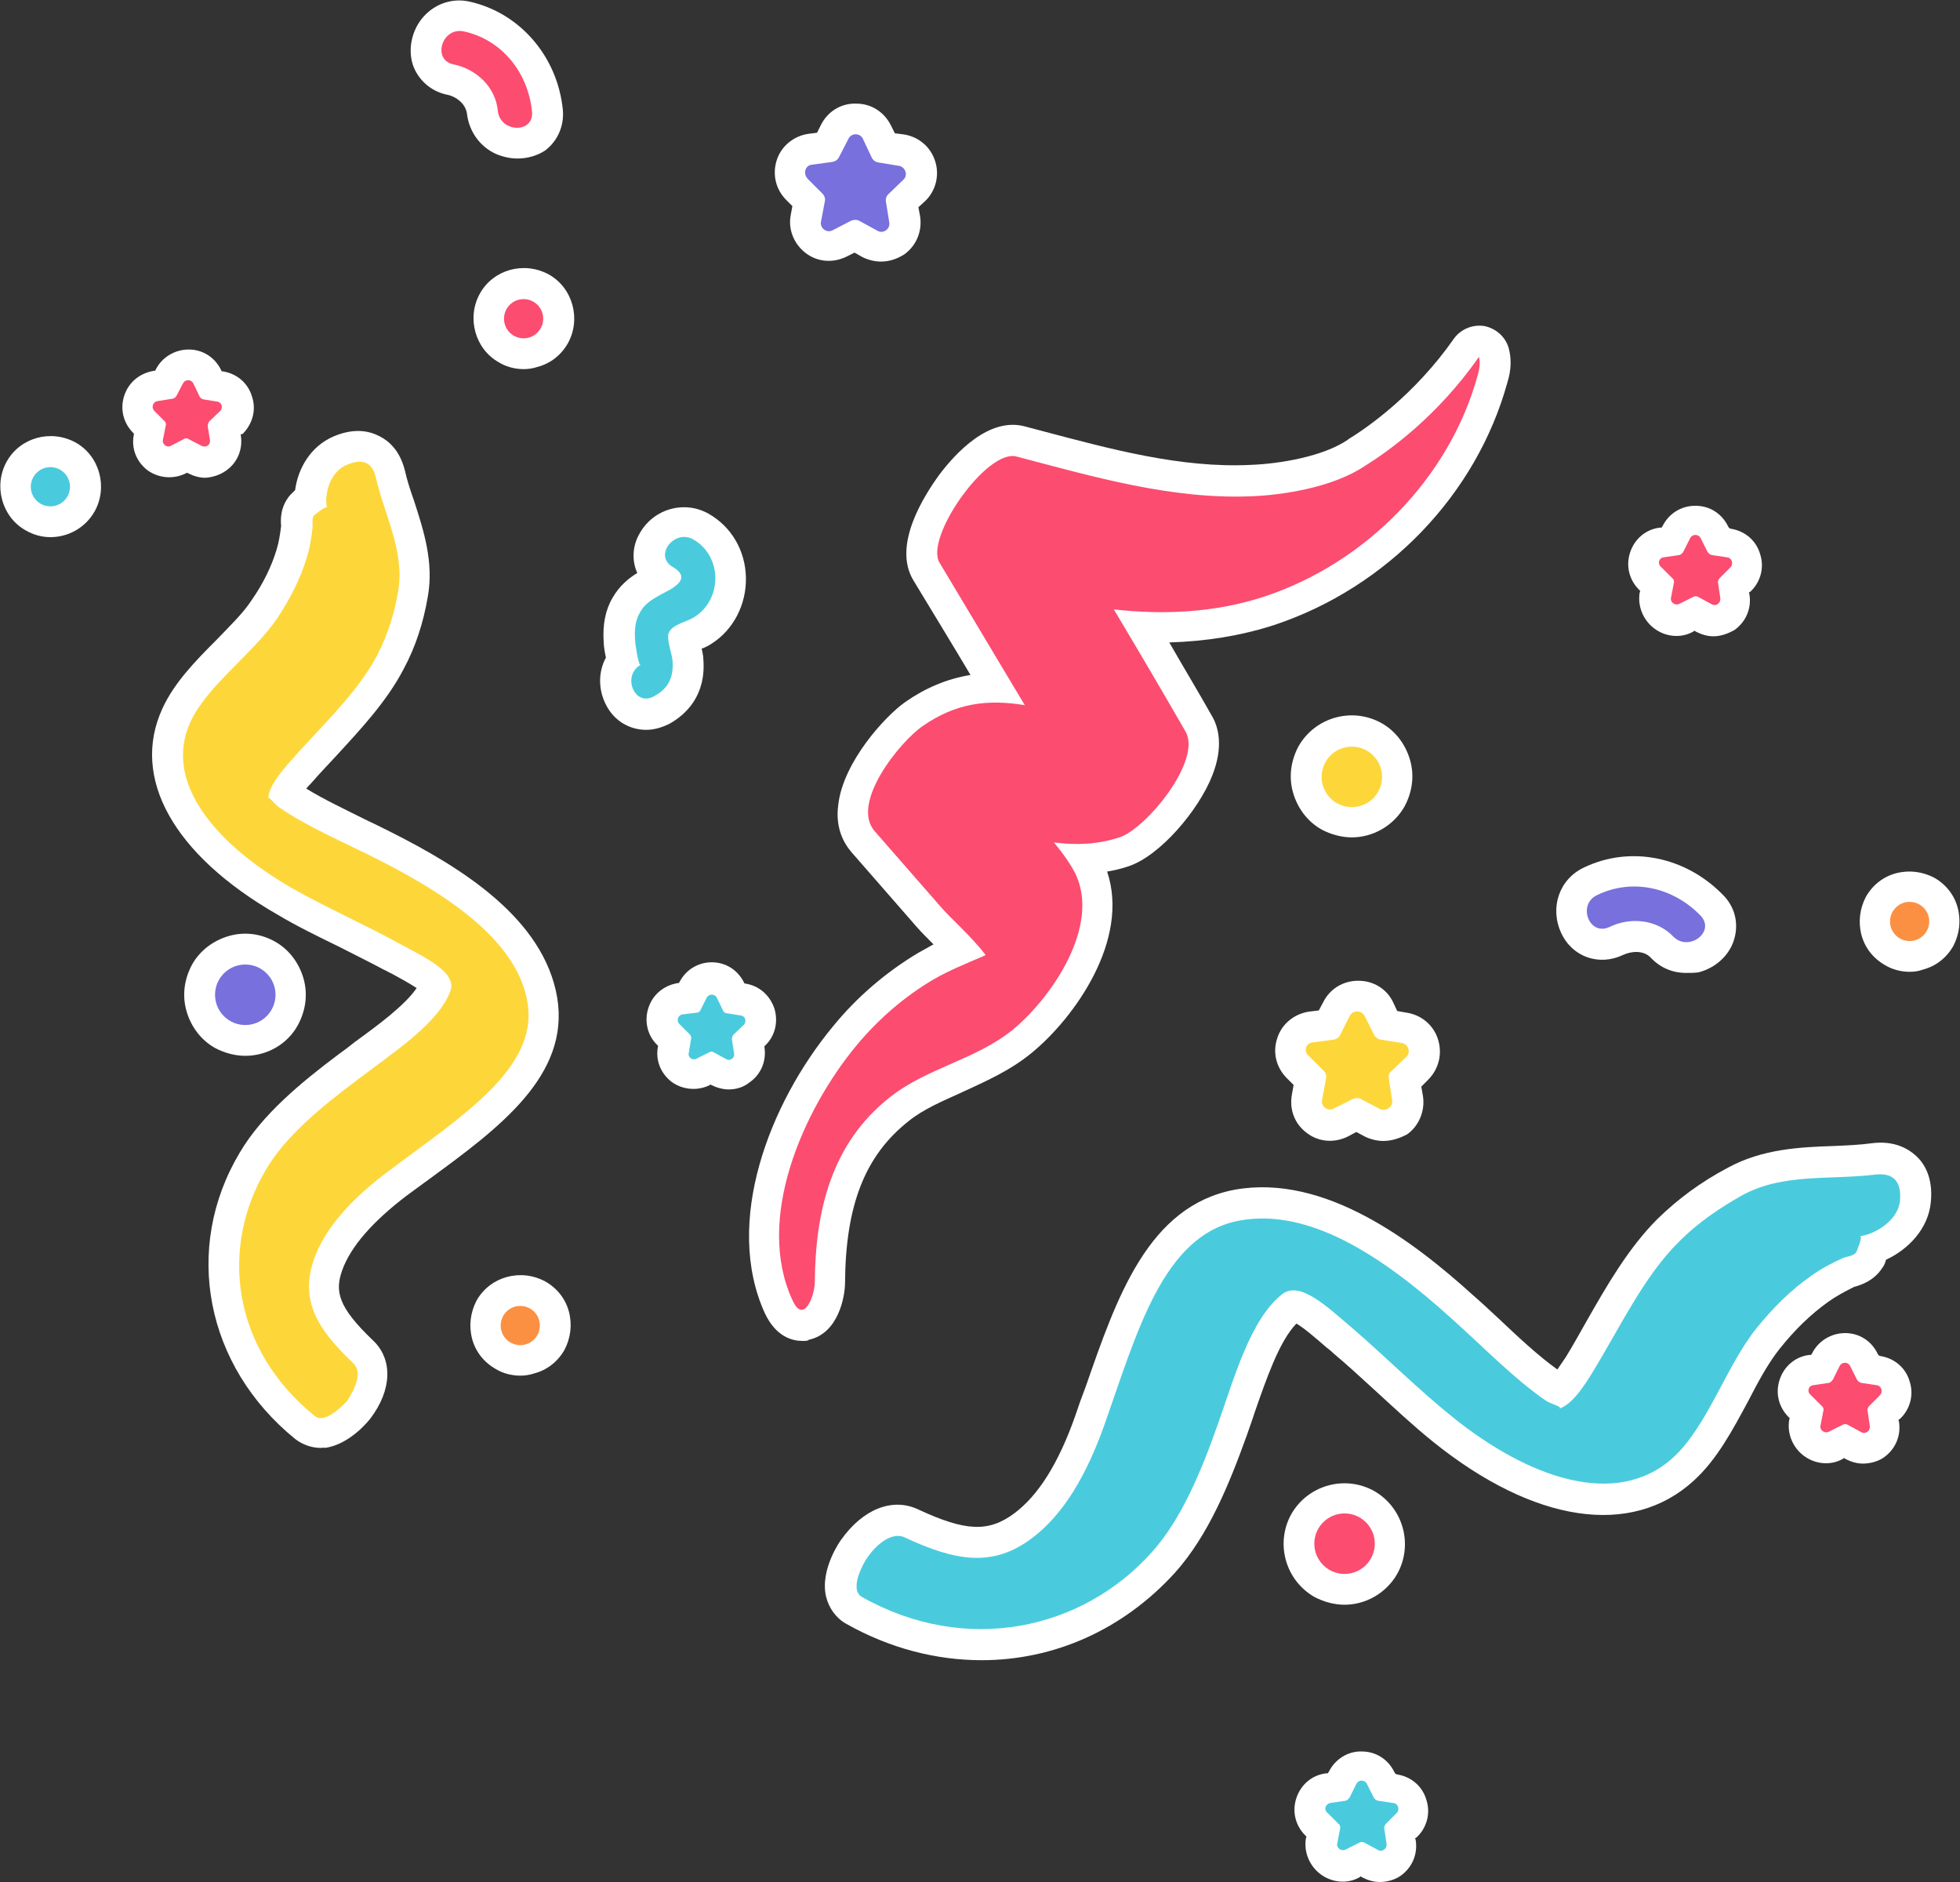 <?xml version="1.0" encoding="utf-8"?>
<!-- Generator: Adobe Illustrator 26.0.0, SVG Export Plug-In . SVG Version: 6.00 Build 0)  -->
<svg version="1.1" id="レイヤー_1" xmlns="http://www.w3.org/2000/svg" xmlns:xlink="http://www.w3.org/1999/xlink" x="0px"
	 y="0px" viewBox="0 0 350 336" style="enable-background:new 0 0 350 336;" xml:space="preserve">
<rect x="0" y="0" width="350" height="336" fill="#333333" stroke="none"/>
<style type="text/css">
	.st0{fill:#FC4C70;}
	.st1{fill:#FFFFFF;}
	.st2{fill:#49CBDD;}
	.st3{fill:#FDD73A;}
	.st4{fill:#7870DC;}
	.st5{fill:#FC9042;}
</style>
<g>
	<g>
		<g>
			<path class="st0" d="M181.5,81.5c13.7,3.6,27.7,7.7,42,7.1c5.3-0.2,14.4-1.5,20.2-5.4c3.9-2.4,12.9-8.7,20.4-19.5
				c0.2,0.8,0.2,1.8-0.2,3.2c-5,18.4-20,33.6-38.1,39.6c-8.9,2.9-17.9,3.3-26.9,2.3c4.3,7.2,8.6,14.5,12.8,21.8
				c3,5.2-7.1,17.4-11.8,18.9c-4,1.3-7.8,1.4-11.7,0.9c1.5,1.8,2.8,3.6,3.8,5.5c4.6,9.4-4.2,22.2-11.1,27.9
				c-6.6,5.4-15.3,6.8-22,12.1c-10.4,8.2-13.3,20.2-13.4,33c0,2.4-2,7.7-4,3.2c-6.7-14.5,1.9-33.9,11.4-45.4
				c3.9-4.7,8.6-8.8,13.9-11.9c2.8-1.6,5.8-2.8,8.8-4.1c0.1-0.1,0.3-0.1,0.4-0.2c-2.5-3.3-6.3-6.6-8.1-8.7
				c-3.9-4.5-7.8-8.9-11.7-13.4c-4.4-5,4.5-16,8.6-18.8c5.9-4.1,11.6-4.8,18.2-3.7c-5.1-8.5-10.1-16.9-15.2-25.4
				C165,96.1,176.2,80.1,181.5,81.5z"/>
			<path class="st1" d="M143.3,239.4c-1.8,0-4.7-0.7-6.7-4.9c-7.4-16.2,0.7-37.4,12.1-51.2c4.3-5.3,9.6-9.8,15.3-13.2
				c0.9-0.5,1.8-1,2.7-1.5c0,0-0.1-0.1-0.1-0.1c-1.1-1.1-2.1-2.1-2.8-2.9l-11.7-13.4c-1.4-1.6-3-4.4-2.4-8.6
				c0.9-7.6,8.4-15.8,12-18.3c3.6-2.5,7.4-4.1,11.6-4.8c-3.2-5.4-6.7-11.1-10.2-16.9c-3.8-6.3,2-15.2,4.6-18.8
				c3-4,8.9-10.3,15.2-8.7l3.4,0.9c12.1,3.2,24.6,6.6,37,6c5.3-0.2,13-1.5,17.4-4.5c0,0,0.1-0.1,0.1-0.1c3.3-2,11.8-7.9,18.8-17.9
				c1.2-1.7,3.3-2.6,5.4-2.3c2.1,0.4,3.8,1.9,4.4,3.9c0.5,1.8,0.5,3.9-0.2,6.1c-5.5,20.1-21.5,36.7-41.7,43.4
				c-5.9,1.9-12.1,2.9-18.7,3.1c2.7,4.7,5.3,9,7.6,13.1c1.2,2,2.1,5.5,0.1,10.6c-2.4,6.2-9.4,14.5-15.1,16.3
				c-1.2,0.4-2.4,0.7-3.7,0.9c4.1,12.2-5.8,26.1-13.5,32.4c-3.9,3.2-8.3,5.1-12.4,7c-3.5,1.6-6.9,3-9.6,5.2
				c-7.7,6.1-11.2,14.9-11.3,28.8c0,2.5-1.2,9.1-6.5,10.2C144.3,239.4,143.8,239.4,143.3,239.4z M160.6,145.2l11.5,13.2
				c0.5,0.6,1.4,1.5,2.3,2.4c1.8,1.8,4.1,4.1,6,6.5c1,1.4,1.4,3.1,0.9,4.8c-0.4,1.6-1.6,3-3.2,3.7l-1.3,0.5c-2.6,1.1-5,2.1-7.2,3.4
				c-4.6,2.7-8.9,6.4-12.4,10.7c-0.1,0.1-0.2,0.3-0.3,0.4c3.5-2.5,7.2-4.1,10.8-5.7c3.7-1.6,7.1-3.1,9.9-5.4
				c5.8-4.8,12.7-15.1,9.7-21.2c-0.6-1.3-1.6-2.7-3-4.4c-1.5-1.7-1.7-4.2-0.6-6.2c1.1-2,3.3-3.1,5.5-2.9c3.5,0.4,6.4,0.2,9.4-0.7
				c2.5-1,8.4-8.3,8.5-11.2c-3.7-6.4-7.8-13.4-12.6-21.4c-1.1-1.8-1-4,0.1-5.8c1.1-1.8,3.1-2.7,5.2-2.5c9.2,1,17.3,0.3,24.6-2.1
				c7.4-2.4,14.2-6.6,19.9-11.9c-7.7,3.9-17.3,4.6-20.3,4.7c-14,0.6-27.4-2.9-40.3-6.4l-2.6-0.7c-2.7,1.4-7.7,8.5-8,11.5
				c5.3,8.7,10.5,17.4,14.9,24.8c1.1,1.8,1,4.2-0.2,5.9c-1.2,1.8-3.4,2.7-5.5,2.3c-5.7-1-9.9-0.2-14.1,2.8
				C164.8,136.5,160.5,143,160.6,145.2z M258.8,64.9L258.8,64.9L258.8,64.9z"/>
		</g>
		<g>
			<g>
				<path class="st2" d="M161.6,274.5c9,4.2,15.7,5.4,22.7,0.1c5.7-4.3,9.7-11.3,12.8-19.9c5.9-16.6,10.5-34.3,24.3-36.8
					c12.2-2.2,25.1,6,37.8,17.5c5.6,5,11.2,10.8,16.9,14.7c1.1,0.7,3.7,1.2,1.8,1.5c2.4-0.3,4.7-3.7,6.3-6.3
					c5.1-8.3,9.3-17.4,15.7-23.7c3.4-3.4,7.3-6,11.2-8.2c7.3-4,15.7-2.7,23.8-3.7c2-0.2,4.7,0.1,4.4,4.5c-0.3,4-5,6.3-7.2,6.5
					c0.7-0.1-0.7,3-0.6,2.8c-0.5,0.8-1.7,0.8-2.4,1.1c-2,0.9-3.9,1.9-5.7,3.2c-3.6,2.5-6.8,5.7-9.8,9.4c-5.4,6.8-8.7,17.4-14.8,23
					c-10.2,9.3-26,3.6-39.4-7.2c-6-4.8-11.8-10.6-17.7-15.7c-4.6-3.9-9.6-8.8-12.8-6.2c-5.6,4.5-8.4,14.6-11.4,23.1
					c-3.1,8.8-6.6,17.1-11.8,22.9c-12.4,13.9-33.2,18.5-51.8,8c-2.4-1.4,0.5-6.4,0.9-6.9C156.2,276.1,159.1,273.3,161.6,274.5
					L161.6,274.5z"/>
				<path class="st1" d="M175.3,296.4c-8.1,0-16.4-2.1-24.2-6.5c-1.8-1-3.1-2.8-3.6-4.9c-1.1-4.8,2.6-10,2.7-10.1
					c3.9-5.5,9.2-7.6,13.8-5.4c8.4,3.9,12.5,4.1,17.1,0.7c4.3-3.2,7.9-8.9,10.9-17.4c0.6-1.8,1.2-3.5,1.9-5.3
					c5.5-15.8,11.1-32.2,26.6-35.1c16.1-2.9,32,9.3,42.5,18.8c1.5,1.3,3,2.7,4.5,4.1c3.5,3.3,7.1,6.7,10.6,9.2
					c0.4-0.6,0.9-1.3,1.5-2.2c1.3-2.1,2.5-4.3,3.7-6.4c3.7-6.5,7.5-13.1,12.7-18.3c3.6-3.5,7.6-6.5,12.5-9.1
					c6.2-3.4,13-3.7,18.9-3.9c2.4-0.1,4.7-0.2,6.9-0.5c4-0.5,6.5,1,7.9,2.3c1.4,1.3,3,3.8,2.6,8.1c-0.4,4.9-4.1,8.6-8,10.4
					c0,0.1-0.1,0.2-0.1,0.3c-0.1,0.4-0.3,0.8-0.6,1.2c0,0,0,0,0,0l0,0c-1.5,2.3-3.8,3-4.8,3.3l-0.1,0c-1.8,0.9-3.3,1.7-4.7,2.7
					c-3.1,2.2-6,5-8.7,8.4c-2,2.5-3.8,5.8-5.6,9.3c-2.8,5.2-5.6,10.5-9.8,14.3c-11.1,10.1-28.5,7.5-46.5-7c-3.6-2.9-7-6.1-10.4-9.2
					c-2.4-2.2-4.9-4.5-7.4-6.6c-0.4-0.4-0.9-0.8-1.3-1.1c-1.5-1.3-3.9-3.4-5.3-4.2c-3.1,3.2-5.4,10-7.5,16c-0.4,1.3-0.9,2.6-1.3,3.8
					c-3.2,8.9-6.9,18-12.9,24.7C200.5,291,188.2,296.4,175.3,296.4z M159,281.6c14.8,7.1,31.6,3.9,42.5-8.2
					c4.7-5.2,7.9-13.2,10.7-21c0.4-1.2,0.9-2.4,1.3-3.7c2.9-8.4,5.8-17,11.9-21.8c6.5-5.2,13.8,1.1,18.5,5.2
					c0.4,0.4,0.8,0.7,1.3,1.1c2.6,2.2,5.2,4.6,7.7,6.9c3.2,3,6.6,6.1,9.9,8.7c5,4,22.2,16.5,32.2,7.4c2.8-2.5,5.1-6.8,7.5-11.3
					c2-3.8,4.1-7.7,6.7-11c3.3-4.2,7-7.7,10.9-10.5c2.2-1.5,4.4-2.7,6.4-3.7c0.3-1.9,1.6-3.4,3.3-4.1c-0.7,0-1.4,0.1-2.1,0.1
					c-5.2,0.2-10.2,0.4-14.1,2.6c-3.9,2.1-7.2,4.5-10,7.3c-4.2,4.1-7.4,9.8-10.9,15.9c-1.3,2.2-2.6,4.5-3.9,6.7
					c-2.3,3.7-5.1,7.6-9.2,8.6c-0.3,0.1-0.7,0.2-1.1,0.2c0,0,0,0-0.1,0c0,0,0,0,0,0c-2,0.2-3.8-0.6-5-2.1c-0.2-0.1-0.3-0.2-0.5-0.3
					c-4.6-3.1-9-7.2-13.2-11.1c-1.4-1.4-2.9-2.7-4.3-4c-14-12.6-24.5-17.7-33.1-16.2c-9.2,1.7-13.5,14.4-18.2,27.8
					c-0.6,1.8-1.3,3.6-1.9,5.4c-3.8,10.6-8.6,17.9-14.7,22.5c-9.6,7.1-18.7,4.8-27.3,1c-0.3,0.3-0.7,0.7-1.2,1.3
					C159.2,281.4,159.1,281.5,159,281.6z M159.3,279.5C159.3,279.5,159.3,279.5,159.3,279.5C159.3,279.5,159.3,279.5,159.3,279.5
					L159.3,279.5z"/>
			</g>
		</g>
		<g>
			<g>
				<path class="st3" d="M63,243.3c-6.4-6.1-9.4-11.1-7-18.3c2-5.8,6.9-11.1,13.5-16c12.6-9.5,26.7-18.2,24.7-30
					c-1.7-10.4-12.8-18.5-26.6-25.5c-6.1-3.1-12.8-5.9-17.8-9.4c-1-0.7-2.2-2.6-1.8-1c-0.5-2,1.8-4.8,3.5-6.8
					c5.7-6.5,12.3-12.5,15.9-19.4c1.9-3.7,3.1-7.6,3.7-11.4c1.2-7-2.4-13.4-4-20.3c-0.4-1.7-1.5-3.8-5.2-2.2c-3.3,1.4-4,5.8-3.5,7.7
					c-0.1-0.6-2.4,1.4-2.3,1.3c-0.5,0.6-0.2,1.6-0.3,2.3c-0.2,1.8-0.5,3.7-1.1,5.5c-1.1,3.6-2.9,7.1-5.2,10.6
					c-4.3,6.3-12.5,12-15.5,18.5c-5,10.9,4.8,22,18.2,29.7c6,3.4,12.8,6.4,19,9.8c4.8,2.6,10.5,5.2,9.2,8.6
					c-2.2,5.8-10.2,10.9-16.6,15.8c-6.7,5-12.9,10.2-16.3,16c-8.3,14-6.1,32,8.7,44c1.9,1.6,5.4-2.3,5.8-2.7
					C63.3,248.1,64.9,245,63,243.3L63,243.3z"/>
				<path class="st1" d="M57.3,258.5c-1.7,0-3.3-0.6-4.6-1.6c-16-13-20.1-34-9.9-51.1c4-6.8,10.9-12.5,17.7-17.6
					c1-0.7,1.9-1.4,2.9-2.2c4-2.9,8.9-6.5,11-9.6c-1.2-0.8-3.2-1.9-4.5-2.6c-0.5-0.2-0.9-0.5-1.4-0.7c-2.6-1.4-5.3-2.7-8-4.1
					c-3.7-1.8-7.6-3.7-11.1-5.8C31,152.6,23.3,138.9,29,126.5c2.1-4.6,5.9-8.5,9.6-12.2c2.4-2.5,4.8-4.8,6.3-7.1
					c2.1-3,3.6-6.1,4.5-9.1c0.4-1.3,0.6-2.6,0.8-4.2c-0.1-1-0.2-3.4,1.6-5.5c0.3-0.3,0.6-0.6,0.9-0.9c0.5-3.8,2.7-7.8,6.9-9.6
					c3.8-1.6,6.5-0.9,8.2,0c1.6,0.8,3.6,2.5,4.5,6.1c0.4,1.8,1,3.6,1.7,5.6c1.6,5,3.5,10.7,2.4,16.9c-0.8,4.7-2.2,9-4.3,12.9
					c-3,5.8-7.7,10.8-12.2,15.7c-1.5,1.6-3,3.2-4.4,4.8c-0.3,0.3-0.6,0.6-0.8,0.9c3.1,1.9,6.7,3.6,10.3,5.4c1.7,0.8,3.3,1.6,4.9,2.4
					c12.5,6.3,27.2,15.4,29.6,29.5c2.3,13.9-10.4,23.3-22.7,32.3c-1.4,1-2.7,2-4.1,3c-6.2,4.7-10.1,9.2-11.6,13.4
					c-1.3,3.7-0.8,6.5,5.5,12.5c0,0,0,0,0,0c3.6,3.4,3.4,8.9-0.5,14c0,0-3.5,4.6-8.1,5.2C57.9,258.4,57.6,258.5,57.3,258.5z
					 M85.8,173.5c0.5,1.6,0.5,3.3-0.3,5.3c-2.5,6.5-9.2,11.4-15.6,16.1c-1,0.7-1.9,1.4-2.8,2.1c-5.9,4.4-11.8,9.3-14.9,14.4
					c-7,11.7-4.7,25.5,5.4,35.1c0,0,0,0,0,0c0.1-0.2,0.2-0.3,0.3-0.5c-5.7-5.7-10.5-12.8-7.1-22.8c2.2-6.4,7.2-12.5,15.4-18.6
					c1.4-1,2.8-2.1,4.2-3.1c10.1-7.4,19.6-14.4,18.4-21.6C88.4,177.8,87.4,175.6,85.8,173.5z M51.8,151.8c1,0.6,2,1.2,3.1,1.9
					c3.3,1.9,7,3.7,10.5,5.5c2.8,1.4,5.6,2.8,8.3,4.2c0.4,0.2,0.9,0.5,1.3,0.7c-2.9-1.9-6.2-3.8-10-5.7c-1.6-0.8-3.2-1.6-4.8-2.3
					C57.5,154.7,54.6,153.3,51.8,151.8z M61.2,95.4c-0.2,1.9-0.6,3.9-1.2,6c-1.3,4-3.3,8.1-6,12.1c-2.1,3.1-4.9,5.9-7.6,8.6
					c-3,3.1-6.1,6.2-7.4,9c-1.5,3.2-0.9,7.8,3.5,12.9c-0.1-0.4-0.1-0.7-0.1-1c-0.2-3.9,2.4-7.4,5-10.3c1.5-1.7,3.1-3.4,4.7-5.1
					c4.2-4.5,8.2-8.7,10.4-13.1c1.5-3,2.6-6.2,3.2-9.8c0.6-3.5-0.6-7.3-2-11.6c0-0.1-0.1-0.2-0.1-0.3C63.1,93.8,62.3,94.8,61.2,95.4
					z M53.3,141.9C53.3,141.9,53.3,141.9,53.3,141.9C53.3,141.9,53.3,141.9,53.3,141.9z M50.4,93.6C50.4,93.6,50.4,93.6,50.4,93.6
					C50.4,93.6,50.4,93.6,50.4,93.6z"/>
			</g>
		</g>
		<g>
			<g>
				<g>
					<path class="st0" d="M28.2,71.6l2.5-0.4c0.3,0,0.6-0.2,0.8-0.5l1.2-2.3c0.4-0.7,1.4-0.7,1.8,0l1.1,2.3c0.1,0.3,0.4,0.5,0.7,0.6
						l2.5,0.4c0.8,0.1,1.1,1.1,0.5,1.7l-1.9,1.8c-0.2,0.2-0.3,0.6-0.3,0.9l0.4,2.5c0.1,0.8-0.7,1.4-1.5,1l-2.3-1.2
						c-0.3-0.2-0.6-0.2-0.9,0l-2.3,1.2c-0.7,0.4-1.6-0.3-1.4-1.1l0.5-2.5c0.1-0.3,0-0.7-0.3-0.9l-1.8-1.8
						C27,72.7,27.3,71.7,28.2,71.6z"/>
					<path class="st1" d="M36.7,85.3c-1.1,0-2.1-0.3-3.1-0.8l-0.2-0.1l-0.2,0.1c-2.2,1.1-4.8,0.9-6.8-0.5c-2-1.5-3-3.9-2.5-6.4
						l0-0.2l-0.1-0.1c-1.8-1.8-2.4-4.3-1.6-6.7c0.8-2.4,2.8-4,5.3-4.4c0,0,0,0,0,0l0.2,0l0.1-0.2c1.1-2.2,3.4-3.6,5.9-3.6
						c2.5,0,4.7,1.4,5.8,3.7l0.1,0.2l0.2,0c2.5,0.4,4.5,2.1,5.2,4.5c0.8,2.4,0.1,4.9-1.7,6.7L43,77.5l0,0.2c0.4,2.5-0.6,4.9-2.6,6.3
						C39.3,84.8,38,85.2,36.7,85.3z M25.5,79L25.5,79L25.5,79z M28.9,77L28.9,77C28.9,77,28.9,77,28.9,77L28.9,77z M37.1,65.8
						L37.1,65.8C37.1,65.8,37.1,65.8,37.1,65.8z"/>
				</g>
			</g>
		</g>
		<g>
			<g>
				<g>
					<path class="st2" d="M121.9,181.1l2.5-0.3c0.3,0,0.6-0.2,0.7-0.5l1.1-2.2c0.4-0.7,1.4-0.7,1.8,0l1.1,2.3
						c0.1,0.3,0.4,0.5,0.7,0.5l2.5,0.4c0.8,0.1,1.1,1.1,0.5,1.7l-1.8,1.7c-0.2,0.2-0.3,0.5-0.3,0.9l0.4,2.5c0.1,0.8-0.7,1.4-1.4,1
						l-2.2-1.2c-0.3-0.2-0.6-0.2-0.9,0l-2.2,1.1c-0.7,0.4-1.6-0.2-1.4-1l0.4-2.5c0.1-0.3,0-0.6-0.3-0.9l-1.8-1.8
						C120.7,182.2,121.1,181.2,121.9,181.1z"/>
					<path class="st1" d="M130.1,194.5c-1,0-2.1-0.3-3.1-0.8l-0.1-0.1l-0.1,0.1c-2.2,1.1-4.8,0.9-6.8-0.5c-2-1.5-3-3.9-2.5-6.4
						l0-0.1l-0.1-0.1c-1.8-1.7-2.4-4.3-1.6-6.7c0.8-2.4,2.8-4,5.3-4.4c0,0,0,0,0,0l0.1,0l0.1-0.1c1.1-2.2,3.3-3.6,5.8-3.6
						c2.5,0,4.7,1.4,5.8,3.7l0.1,0.1l0.1,0c2.5,0.4,4.4,2.1,5.2,4.5c0.7,2.4,0.1,4.9-1.7,6.6l-0.1,0.1l0,0.1
						c0.4,2.5-0.6,4.9-2.6,6.3C132.8,194.1,131.5,194.5,130.1,194.5z M119.2,188.4L119.2,188.4L119.2,188.4z M122.6,186.5
						L122.6,186.5C122.6,186.5,122.6,186.5,122.6,186.5L122.6,186.5z M136.1,184.5L136.1,184.5C136.1,184.5,136.1,184.5,136.1,184.5
						z"/>
				</g>
			</g>
		</g>
		<g>
			<g>
				<g>
					<path class="st3" d="M234.4,186.1l3.8-0.5c0.5-0.1,0.9-0.4,1.1-0.8l1.7-3.4c0.6-1.1,2.1-1.1,2.7,0l1.7,3.4
						c0.2,0.4,0.6,0.7,1.1,0.8l3.8,0.6c1.2,0.2,1.7,1.7,0.8,2.5l-2.7,2.6c-0.4,0.3-0.5,0.8-0.4,1.3l0.6,3.8c0.2,1.2-1.1,2.1-2.2,1.6
						l-3.4-1.8c-0.4-0.2-0.9-0.2-1.4,0l-3.4,1.7c-1.1,0.6-2.4-0.4-2.1-1.6l0.7-3.8c0.1-0.5-0.1-1-0.4-1.3l-2.7-2.7
						C232.7,187.7,233.2,186.2,234.4,186.1z"/>
					<path class="st1" d="M247,203.7c-1.1,0-2.3-0.3-3.3-0.8l-1.5-0.8l-1.5,0.8c-2.4,1.2-5.2,1-7.3-0.6c-2.2-1.6-3.2-4.2-2.7-6.9
						l0.3-1.7l-1.2-1.2c-1.9-1.9-2.6-4.6-1.7-7.2c0.8-2.5,3-4.3,5.7-4.7l1.7-0.2l0.8-1.5c1.2-2.4,3.6-3.8,6.2-3.8c0,0,0,0,0.1,0
						c2.7,0,5.1,1.5,6.2,3.9l0.7,1.5l1.7,0.3c2.6,0.4,4.8,2.2,5.6,4.8c0.8,2.6,0.1,5.3-1.8,7.2l-1.2,1.2l0.3,1.7
						c0.4,2.6-0.7,5.3-2.8,6.8C249.8,203.3,248.4,203.7,247,203.7z M235.1,191.5L235.1,191.5C235.1,191.5,235.1,191.5,235.1,191.5z
						 M242.2,190.5c0.1,0,0.2,0,0.4,0c0.1-0.2,0.1-0.4,0.2-0.6c-0.2-0.1-0.3-0.2-0.5-0.4c-0.2,0.1-0.3,0.2-0.5,0.4
						c0.1,0.2,0.1,0.4,0.2,0.6C242,190.5,242.1,190.5,242.2,190.5z M234.4,186.1L234.4,186.1L234.4,186.1z"/>
				</g>
			</g>
		</g>
		<g>
			<g>
				<g>
					<path class="st0" d="M297.1,99.5l2.7-0.4c0.3,0,0.6-0.3,0.8-0.6l1.2-2.4c0.4-0.8,1.5-0.8,1.9,0l1.2,2.4
						c0.2,0.3,0.4,0.5,0.8,0.6l2.7,0.4c0.9,0.1,1.2,1.2,0.6,1.8l-1.9,1.9c-0.2,0.2-0.4,0.6-0.3,0.9l0.4,2.7c0.1,0.9-0.8,1.5-1.5,1.1
						l-2.4-1.3c-0.3-0.2-0.7-0.2-1,0l-2.4,1.2c-0.8,0.4-1.7-0.3-1.5-1.1l0.5-2.6c0.1-0.3,0-0.7-0.3-0.9l-1.9-1.9
						C295.9,100.7,296.2,99.6,297.1,99.5z"/>
					<path class="st1" d="M306,113.6c-1.1,0-2.1-0.3-3.1-0.8l-0.3-0.2l-0.3,0.2c-2.2,1.2-4.9,0.9-6.9-0.6c-2-1.5-3-4-2.6-6.4
						l0.1-0.3l-0.2-0.2c-1.8-1.8-2.4-4.3-1.6-6.7c0.8-2.4,2.8-4.1,5.3-4.4l0.3,0l0.2-0.3c1.1-2.2,3.3-3.6,5.8-3.6c0,0,0,0,0.1,0
						c2.5,0,4.7,1.4,5.8,3.7l0.2,0.3l0.3,0.1c2.5,0.4,4.5,2.1,5.2,4.5c0.8,2.4,0.1,5-1.7,6.7l-0.3,0.2l0.1,0.3
						c0.4,2.5-0.6,4.9-2.7,6.4C308.6,113.1,307.3,113.6,306,113.6z M297.1,99.5L297.1,99.5L297.1,99.5z M295.6,96.1
						C295.6,96.1,295.6,96.1,295.6,96.1L295.6,96.1z"/>
				</g>
			</g>
		</g>
		<g>
			<g>
				<g>
					<path class="st2" d="M237.5,321.9l2.7-0.4c0.3,0,0.6-0.3,0.8-0.6l1.2-2.4c0.4-0.8,1.5-0.8,1.9,0l1.2,2.4
						c0.2,0.3,0.4,0.5,0.8,0.6l2.7,0.4c0.9,0.1,1.2,1.2,0.6,1.8l-1.9,1.9c-0.2,0.2-0.4,0.6-0.3,0.9l0.4,2.7c0.1,0.9-0.8,1.5-1.5,1.1
						l-2.4-1.3c-0.3-0.2-0.7-0.2-1,0l-2.4,1.2c-0.8,0.4-1.7-0.3-1.5-1.1l0.5-2.6c0.1-0.3,0-0.7-0.3-0.9l-1.9-1.9
						C236.3,323.1,236.7,322.1,237.5,321.9z"/>
					<path class="st1" d="M246.4,336c-1.1,0-2.1-0.3-3.1-0.8l-0.3-0.2l-0.3,0.2c-2.2,1.2-4.9,0.9-6.9-0.6c-2-1.5-3-4-2.6-6.4
						l0.1-0.3l-0.2-0.2c-1.8-1.8-2.4-4.3-1.6-6.7c0.8-2.4,2.8-4.1,5.3-4.4c0,0,0,0,0,0l0.3,0l0.2-0.3c1.1-2.2,3.4-3.7,5.9-3.6
						c2.5,0,4.7,1.4,5.8,3.7l0.2,0.3l0.3,0.1c2.5,0.4,4.5,2.1,5.2,4.5c0.8,2.4,0.1,5-1.7,6.7l-0.3,0.2l0.1,0.3
						c0.4,2.5-0.6,4.9-2.7,6.4C249.1,335.6,247.7,336,246.4,336z M235,329.5L235,329.5L235,329.5z M250.2,318.6L250.2,318.6
						C250.2,318.6,250.2,318.6,250.2,318.6z M246.8,316.2L246.8,316.2C246.9,316.2,246.9,316.2,246.8,316.2z"/>
				</g>
			</g>
		</g>
		<g>
			<g>
				<g>
					<path class="st0" d="M323.8,247.3l2.7-0.4c0.3,0,0.6-0.3,0.8-0.6l1.2-2.4c0.4-0.8,1.5-0.8,1.9,0l1.2,2.4
						c0.2,0.3,0.4,0.5,0.8,0.6l2.7,0.4c0.9,0.1,1.2,1.2,0.6,1.8l-1.9,1.9c-0.2,0.2-0.4,0.6-0.3,0.9l0.4,2.7c0.1,0.9-0.8,1.5-1.5,1.1
						l-2.4-1.3c-0.3-0.2-0.7-0.2-1,0l-2.4,1.2c-0.8,0.4-1.7-0.3-1.5-1.1l0.5-2.6c0.1-0.3,0-0.7-0.3-0.9l-1.9-1.9
						C322.6,248.5,322.9,247.4,323.8,247.3z"/>
					<path class="st1" d="M332.7,261.3c-1.1,0-2.1-0.3-3.1-0.8l-0.3-0.2l-0.3,0.2c-2.2,1.2-4.9,0.9-6.9-0.6c-2-1.5-3-4-2.6-6.4
						l0.1-0.3l-0.2-0.2c-1.8-1.8-2.4-4.3-1.6-6.7c0.8-2.4,2.8-4.1,5.3-4.4l0.3,0l0.2-0.3c1.1-2.2,3.4-3.6,5.9-3.6
						c2.5,0,4.7,1.4,5.8,3.7l0.2,0.3l0.3,0.1c2.5,0.4,4.5,2.1,5.2,4.5c0.8,2.4,0.1,5-1.7,6.7l-0.3,0.2l0.1,0.3
						c0.4,2.5-0.6,4.9-2.7,6.4C335.4,260.9,334,261.3,332.7,261.3z M328.3,255.5C328.3,255.5,328.3,255.5,328.3,255.5L328.3,255.5z
						 M323.8,247.3L323.8,247.3L323.8,247.3z M336.5,244L336.5,244C336.5,244,336.5,244,336.5,244z"/>
				</g>
			</g>
		</g>
		<g>
			<g>
				<g>
					<path class="st4" d="M145,29.4l3.7-0.5c0.5-0.1,0.9-0.4,1.1-0.8l1.7-3.3c0.5-1.1,2.1-1.1,2.6,0l1.6,3.4
						c0.2,0.4,0.6,0.7,1.1,0.8l3.7,0.6c1.2,0.2,1.7,1.7,0.8,2.5l-2.7,2.6c-0.3,0.3-0.5,0.8-0.4,1.3l0.6,3.7c0.2,1.2-1.1,2.1-2.1,1.5
						l-3.3-1.8c-0.4-0.2-0.9-0.2-1.4,0l-3.3,1.7c-1.1,0.6-2.3-0.4-2.1-1.5l0.7-3.7c0.1-0.5-0.1-1-0.4-1.3l-2.6-2.6
						C143.3,31,143.8,29.5,145,29.4z"/>
					<path class="st1" d="M157.3,46.7c-1.1,0-2.3-0.3-3.3-0.8l-1.4-0.8l-1.4,0.7c-2.4,1.2-5.2,1-7.3-0.6c-2.1-1.6-3.2-4.2-2.7-6.8
						l0.3-1.6l-1.1-1.1c-1.9-1.9-2.5-4.6-1.7-7.1c0.8-2.5,3-4.3,5.6-4.7l1.6-0.2l0.7-1.4c1.2-2.4,3.6-3.9,6.3-3.8
						c2.7,0,5,1.5,6.2,3.9l0.7,1.4l1.6,0.2c2.6,0.4,4.8,2.2,5.6,4.8c0.8,2.5,0.1,5.3-1.8,7.1l-1.2,1.1l0.3,1.6
						c0.4,2.6-0.6,5.2-2.8,6.8C160.1,46.3,158.7,46.7,157.3,46.7z M152.6,33.6c0.1,0,0.2,0,0.3,0c0-0.1,0.1-0.3,0.1-0.4
						c-0.1-0.1-0.2-0.2-0.3-0.2c-0.1,0.1-0.2,0.2-0.3,0.2c0,0.1,0.1,0.3,0.1,0.4C152.5,33.6,152.6,33.6,152.6,33.6z M145,29.4
						L145,29.4L145,29.4z"/>
				</g>
			</g>
		</g>
		<g>
			<g>
				<path class="st4" d="M298.8,167.2c-3-3.1-7.7-3.5-11.4-1.7c-3.6,1.7-5.8-4-2.2-5.7c6.4-3.1,13.7-1.3,18.5,3.7
					C306.4,166.4,301.5,170,298.8,167.2L298.8,167.2z"/>
				<path class="st1" d="M301.1,173.7c-2.4,0-4.6-0.9-6.3-2.7c-1.3-1.4-3.5-1.2-5-0.5c-4.2,2-9,0.4-11-3.9c-2.1-4.5-0.4-9.6,4-11.7
					c8.3-4,18.2-2,24.9,4.9c2.1,2.1,2.8,5,2,7.8c-0.8,2.9-3.3,5.2-6.4,6C302.6,173.7,301.8,173.7,301.1,173.7z M302.7,163.4
					C302.7,163.4,302.7,163.4,302.7,163.4C302.7,163.4,302.7,163.4,302.7,163.4z"/>
			</g>
		</g>
		<g>
			<g>
				<path class="st0" d="M88.9,19.8c-0.4-4.3-3.9-7.5-7.9-8.3c-3.9-0.8-2.1-6.7,1.8-5.9C89.7,7.1,94.3,13,95,19.9
					C95.4,23.9,89.3,23.7,88.9,19.8L88.9,19.8z"/>
				<path class="st1" d="M92.4,28.3c-1.3,0-2.6-0.3-3.8-0.8c-2.9-1.3-4.8-4-5.2-7.1l0,0c-0.2-1.9-2-3.2-3.6-3.5
					c-2.9-0.6-5.2-2.7-6.1-5.4c-0.9-2.9-0.1-6.3,2-8.6c2.1-2.3,5.2-3.3,8.2-2.6c8.9,2,15.6,9.7,16.6,19.2c0.3,2.9-0.9,5.7-3.2,7.4
					C95.9,27.8,94.2,28.3,92.4,28.3z M94.4,19.2C94.4,19.2,94.4,19.2,94.4,19.2C94.4,19.2,94.4,19.2,94.4,19.2
					C94.4,19.2,94.4,19.2,94.4,19.2z"/>
			</g>
		</g>
		<g>
			<g>
				<path class="st2" d="M114.4,118.7c-0.4,0.2-1-3.9-1-4.5c-0.1-1.7,0-3.4,0.9-4.9c0.8-1.5,2.2-2.3,3.6-3.1c1.9-1,6-2.8,2.2-5
					c-3.4-2,0.3-6.8,3.7-4.9c5.2,3,5.2,10.6,0.3,13.8c-1.3,0.9-4,1.3-4.7,2.9c-0.4,1.2,0.6,3.7,0.7,5c0.2,2.9-0.7,4.9-3.3,6.3
					C113.3,126.3,111,120.6,114.4,118.7L114.4,118.7z"/>
				<path class="st1" d="M115.4,130.3c-2.9,0-5.6-1.5-7.1-4.3c-1.5-2.8-1.5-6-0.1-8.6c-0.2-0.9-0.4-2.1-0.4-2.8
					c-0.2-3.1,0.3-5.7,1.6-7.9c1.2-2.1,2.9-3.5,4.4-4.4c-1-2.2-0.9-4.9,0.5-7.2c2.5-4.3,7.9-5.8,12.2-3.4c4.1,2.3,6.6,6.6,6.7,11.4
					c0.1,4.8-2.2,9.3-6.1,11.8c-0.6,0.4-1.2,0.7-1.8,0.9c0.1,0.6,0.3,1.2,0.3,1.9c0.5,6.5-3.1,9.9-6.2,11.6
					C118.1,129.9,116.8,130.3,115.4,130.3z"/>
			</g>
		</g>
		<g>
			
				<ellipse transform="matrix(4.078520e-03 -1 1 4.078520e-03 -144.072 328.587)" class="st5" cx="92.9" cy="236.6" rx="3.5" ry="3.5"/>
			<path class="st1" d="M92.9,245.6c-1.5,0-3.1-0.4-4.4-1.2c-2.1-1.2-3.6-3.1-4.2-5.4c-0.6-2.3-0.3-4.7,0.8-6.8l0,0
				c2.4-4.3,7.9-5.8,12.3-3.4c2.1,1.2,3.6,3.1,4.2,5.4c0.6,2.3,0.3,4.7-0.8,6.8c-1.2,2.1-3.1,3.6-5.4,4.2
				C94.5,245.5,93.7,245.6,92.9,245.6z M92.9,234.6c-0.2,0-0.4,0-0.5,0.1c-0.5,0.1-1,0.5-1.2,0.9c-0.3,0.5-0.3,1-0.2,1.5
				c0.1,0.5,0.5,1,0.9,1.2c0.5,0.3,1,0.3,1.5,0.2c0.5-0.1,1-0.5,1.2-0.9v0c0.3-0.5,0.3-1,0.2-1.5c-0.1-0.5-0.5-1-0.9-1.2
				C93.6,234.7,93.3,234.6,92.9,234.6z M89.9,234.9L89.9,234.9L89.9,234.9z"/>
		</g>
		<g>
			<ellipse class="st2" cx="9" cy="86.9" rx="3.5" ry="3.5"/>
			<path class="st1" d="M9,95.9c-1.5,0-3-0.4-4.4-1.2c-4.3-2.4-5.8-8-3.4-12.3l0,0c2.4-4.3,7.9-5.8,12.3-3.4c4.3,2.4,5.8,8,3.4,12.3
				C15.2,94.3,12.1,95.9,9,95.9z M7.2,85.9c-0.5,1-0.2,2.2,0.8,2.7c1,0.5,2.2,0.2,2.7-0.8L7.2,85.9z M7.2,85.9l3.5,2
				c0.5-1,0.2-2.2-0.8-2.7C9,84.6,7.8,85,7.2,85.9L7.2,85.9z"/>
		</g>
		<g>
			
				<ellipse transform="matrix(4.087236e-03 -1 1 4.087236e-03 175.111 504.838)" class="st5" cx="341" cy="164.5" rx="3.5" ry="3.5"/>
			<path class="st1" d="M341,173.5c-1.5,0-3.1-0.4-4.4-1.2c-2.1-1.2-3.6-3.1-4.2-5.4c-0.6-2.3-0.3-4.7,0.8-6.8l0,0
				c1.2-2.1,3.1-3.6,5.4-4.2c2.3-0.6,4.7-0.3,6.8,0.8c2.1,1.2,3.6,3.1,4.2,5.4c0.6,2.3,0.3,4.7-0.8,6.8c-1.2,2.1-3.1,3.6-5.4,4.2
				C342.6,173.4,341.8,173.5,341,173.5z M341,162.5c-0.2,0-0.4,0-0.5,0.1c-0.5,0.1-1,0.5-1.2,0.9c-0.3,0.5-0.3,1-0.2,1.5
				c0.1,0.5,0.5,1,0.9,1.2c0.5,0.3,1,0.3,1.5,0.2c0.5-0.1,1-0.5,1.2-0.9v0c0.3-0.5,0.3-1,0.2-1.5c-0.1-0.5-0.5-1-0.9-1.2
				C341.7,162.6,341.3,162.5,341,162.5z M338,162.8L338,162.8L338,162.8z"/>
		</g>
		<g>
			
				<ellipse transform="matrix(1 -1.137085e-03 1.137085e-03 1 -6.460026e-02 0.106)" class="st0" cx="93.5" cy="56.9" rx="3.5" ry="3.5"/>
			<path class="st1" d="M93.5,65.9c-1.5,0-3.1-0.4-4.4-1.2c-4.3-2.4-5.8-8-3.4-12.3v0c2.4-4.3,7.9-5.8,12.3-3.4
				c4.3,2.4,5.8,8,3.4,12.3c-1.2,2.1-3.1,3.6-5.4,4.2C95.1,65.8,94.3,65.9,93.5,65.9z M91.8,55.9C91.8,55.9,91.8,55.9,91.8,55.9
				c-0.5,1-0.2,2.2,0.8,2.7c1,0.5,2.2,0.2,2.7-0.8L91.8,55.9z M91.8,55.9l3.5,2c0.5-1,0.2-2.2-0.8-2.7c-0.5-0.3-1-0.3-1.5-0.2
				C92.5,55.1,92,55.4,91.8,55.9z"/>
		</g>
		<g>
			<ellipse class="st3" cx="241.4" cy="138.7" rx="5.4" ry="5.4"/>
			<path class="st1" d="M241.4,149.5c-1.8,0-3.7-0.5-5.4-1.4c-2.5-1.4-4.3-3.8-5.1-6.6c-0.8-2.8-0.4-5.7,1-8.3c0,0,0,0,0,0
				c3-5.2,9.6-7,14.8-4.1c2.5,1.4,4.3,3.8,5.1,6.6c0.8,2.8,0.4,5.7-1,8.3C248.8,147.5,245.1,149.5,241.4,149.5z M241.3,138.6
				c0,0.1,0,0.2,0.1,0.2c0.1,0,0.2,0,0.2-0.1L241.3,138.6z M241.3,138.6l0.2,0.1c0-0.1,0-0.2-0.1-0.2
				C241.4,138.5,241.3,138.5,241.3,138.6L241.3,138.6z"/>
		</g>
		<g>
			
				<ellipse transform="matrix(1 -1.923135e-03 1.923135e-03 1 -0.53 0.462)" class="st0" cx="240.1" cy="275.6" rx="5.4" ry="5.4"/>
			<path class="st1" d="M240.1,286.5c-1.8,0-3.7-0.5-5.4-1.4c-5.2-3-7-9.6-4.1-14.8c0,0,0,0,0,0c3-5.2,9.6-7,14.8-4.1
				c5.2,3,7,9.6,4.1,14.8C247.5,284.5,243.8,286.5,240.1,286.5z M239.9,275.6c0,0.1,0,0.2,0.1,0.2c0.1,0,0.2,0,0.2-0.1L239.9,275.6z
				 M239.9,275.6l0.2,0.1c0-0.1,0-0.2-0.1-0.2C240.1,275.5,240,275.5,239.9,275.6L239.9,275.6z"/>
		</g>
		<g>
			<ellipse class="st4" cx="43.8" cy="177.6" rx="5.4" ry="5.4"/>
			<path class="st1" d="M43.8,188.5c-1.8,0-3.7-0.5-5.4-1.4c-2.5-1.4-4.3-3.8-5.1-6.6c-0.8-2.8-0.4-5.7,1-8.3
				c1.4-2.5,3.8-4.3,6.6-5.1c2.8-0.8,5.7-0.4,8.2,1c2.5,1.4,4.3,3.8,5.1,6.6c0.8,2.8,0.4,5.7-1,8.3
				C51.3,186.5,47.6,188.5,43.8,188.5z M43.8,177.5c0,0-0.1,0-0.1,0.1c0,0.1,0,0.2,0.1,0.2c0.1,0,0.2,0,0.2-0.1c0,0,0,0,0,0
				C44,177.6,44,177.5,43.8,177.5C43.9,177.5,43.9,177.5,43.8,177.5z M39.2,175L39.2,175L39.2,175z"/>
		</g>
	</g>
	<g>
		<path class="st0" d="M181.5,81.5c13.7,3.6,27.7,7.7,42,7.1c5.3-0.2,14.4-1.5,20.2-5.4c3.9-2.4,12.9-8.7,20.4-19.5
			c0.2,0.8,0.2,1.8-0.2,3.2c-5,18.4-20,33.6-38.1,39.6c-8.9,2.9-17.9,3.3-26.9,2.3c4.3,7.2,8.6,14.5,12.8,21.8
			c3,5.2-7.1,17.4-11.8,18.9c-4,1.3-7.8,1.4-11.7,0.9c1.5,1.8,2.8,3.6,3.8,5.5c4.6,9.4-4.2,22.2-11.1,27.9
			c-6.6,5.4-15.3,6.8-22,12.1c-10.4,8.2-13.3,20.2-13.4,33c0,2.4-2,7.7-4,3.2c-6.7-14.5,1.9-33.9,11.4-45.4
			c3.9-4.7,8.6-8.8,13.9-11.9c2.8-1.6,5.8-2.8,8.8-4.1c0.1-0.1,0.3-0.1,0.4-0.2c-2.5-3.3-6.3-6.6-8.1-8.7
			c-3.9-4.5-7.8-8.9-11.7-13.4c-4.4-5,4.5-16,8.6-18.8c5.9-4.1,11.6-4.8,18.2-3.7c-5.1-8.5-10.1-16.9-15.2-25.4
			C165,96.1,176.2,80.1,181.5,81.5z"/>
		<g>
			<path class="st2" d="M161.6,274.5c9,4.2,15.7,5.4,22.7,0.1c5.7-4.3,9.7-11.3,12.8-19.9c5.9-16.6,10.5-34.3,24.3-36.8
				c12.2-2.2,25.1,6,37.8,17.5c5.6,5,11.2,10.8,16.9,14.7c1.1,0.7,3.7,1.2,1.8,1.5c2.4-0.3,4.7-3.7,6.3-6.3
				c5.1-8.3,9.3-17.4,15.7-23.7c3.4-3.4,7.3-6,11.2-8.2c7.3-4,15.7-2.7,23.8-3.7c2-0.2,4.7,0.1,4.4,4.5c-0.3,4-5,6.3-7.2,6.5
				c0.7-0.1-0.7,3-0.6,2.8c-0.5,0.8-1.7,0.8-2.4,1.1c-2,0.9-3.9,1.9-5.7,3.2c-3.6,2.5-6.8,5.7-9.8,9.4c-5.4,6.8-8.7,17.4-14.8,23
				c-10.2,9.3-26,3.6-39.4-7.2c-6-4.8-11.8-10.6-17.7-15.7c-4.6-3.9-9.6-8.8-12.8-6.2c-5.6,4.5-8.4,14.6-11.4,23.1
				c-3.1,8.8-6.6,17.1-11.8,22.9c-12.4,13.9-33.2,18.5-51.8,8c-2.4-1.4,0.5-6.4,0.9-6.9C156.2,276.1,159.1,273.3,161.6,274.5
				L161.6,274.5z"/>
		</g>
		<g>
			<path class="st3" d="M63,243.3c-6.4-6.1-9.4-11.1-7-18.3c2-5.8,6.9-11.1,13.5-16c12.6-9.5,26.7-18.2,24.7-30
				c-1.7-10.4-12.8-18.5-26.6-25.5c-6.1-3.1-12.8-5.9-17.8-9.4c-1-0.7-2.2-2.6-1.8-1c-0.5-2,1.8-4.8,3.5-6.8
				c5.7-6.5,12.3-12.5,15.9-19.4c1.9-3.7,3.1-7.6,3.7-11.4c1.2-7-2.4-13.4-4-20.3c-0.4-1.7-1.5-3.8-5.2-2.2c-3.3,1.4-4,5.8-3.5,7.7
				c-0.1-0.6-2.4,1.4-2.3,1.3c-0.5,0.6-0.2,1.6-0.3,2.3c-0.2,1.8-0.5,3.7-1.1,5.5c-1.1,3.6-2.9,7.1-5.2,10.6
				c-4.3,6.3-12.5,12-15.5,18.5c-5,10.9,4.8,22,18.2,29.7c6,3.4,12.8,6.4,19,9.8c4.8,2.6,10.5,5.2,9.2,8.6
				c-2.2,5.8-10.2,10.9-16.6,15.8c-6.7,5-12.9,10.2-16.3,16c-8.3,14-6.1,32,8.7,44c1.9,1.6,5.4-2.3,5.8-2.7
				C63.3,248.1,64.9,245,63,243.3L63,243.3z"/>
		</g>
		<g>
			<g>
				<path class="st0" d="M28.2,71.6l2.5-0.4c0.3,0,0.6-0.2,0.8-0.5l1.2-2.3c0.4-0.7,1.4-0.7,1.8,0l1.1,2.3c0.1,0.3,0.4,0.5,0.7,0.6
					l2.5,0.4c0.8,0.1,1.1,1.1,0.5,1.7l-1.9,1.8c-0.2,0.2-0.3,0.6-0.3,0.9l0.4,2.5c0.1,0.8-0.7,1.4-1.5,1l-2.3-1.2
					c-0.3-0.2-0.6-0.2-0.9,0l-2.3,1.2c-0.7,0.4-1.6-0.3-1.4-1.1l0.5-2.5c0.1-0.3,0-0.7-0.3-0.9l-1.8-1.8
					C27,72.7,27.3,71.7,28.2,71.6z"/>
			</g>
		</g>
		<g>
			<g>
				<path class="st2" d="M121.9,181.1l2.5-0.3c0.3,0,0.6-0.2,0.7-0.5l1.1-2.2c0.4-0.7,1.4-0.7,1.8,0l1.1,2.3
					c0.1,0.3,0.4,0.5,0.7,0.5l2.5,0.4c0.8,0.1,1.1,1.1,0.5,1.7l-1.8,1.7c-0.2,0.2-0.3,0.5-0.3,0.9l0.4,2.5c0.1,0.8-0.7,1.4-1.4,1
					l-2.2-1.2c-0.3-0.2-0.6-0.2-0.9,0l-2.2,1.1c-0.7,0.4-1.6-0.2-1.4-1l0.4-2.5c0.1-0.3,0-0.6-0.3-0.9l-1.8-1.8
					C120.7,182.2,121.1,181.2,121.9,181.1z"/>
			</g>
		</g>
		<g>
			<g>
				<path class="st3" d="M234.4,186.1l3.8-0.5c0.5-0.1,0.9-0.4,1.1-0.8l1.7-3.4c0.6-1.1,2.1-1.1,2.7,0l1.7,3.4
					c0.2,0.4,0.6,0.7,1.1,0.8l3.8,0.6c1.2,0.2,1.7,1.7,0.8,2.5l-2.7,2.6c-0.4,0.3-0.5,0.8-0.4,1.3l0.6,3.8c0.2,1.2-1.1,2.1-2.2,1.6
					l-3.4-1.8c-0.4-0.2-0.9-0.2-1.4,0l-3.4,1.7c-1.1,0.6-2.4-0.4-2.1-1.6l0.7-3.8c0.1-0.5-0.1-1-0.4-1.3l-2.7-2.7
					C232.7,187.7,233.2,186.2,234.4,186.1z"/>
			</g>
		</g>
		<g>
			<g>
				<path class="st0" d="M297.1,99.5l2.7-0.4c0.3,0,0.6-0.3,0.8-0.6l1.2-2.4c0.4-0.8,1.5-0.8,1.9,0l1.2,2.4c0.2,0.3,0.4,0.5,0.8,0.6
					l2.7,0.4c0.9,0.1,1.2,1.2,0.6,1.8l-1.9,1.9c-0.2,0.2-0.4,0.6-0.3,0.9l0.4,2.7c0.1,0.9-0.8,1.5-1.5,1.1l-2.4-1.3
					c-0.3-0.2-0.7-0.2-1,0l-2.4,1.2c-0.8,0.4-1.7-0.3-1.5-1.1l0.5-2.6c0.1-0.3,0-0.7-0.3-0.9l-1.9-1.9
					C295.9,100.7,296.2,99.6,297.1,99.5z"/>
			</g>
		</g>
		<g>
			<g>
				<path class="st2" d="M237.5,321.9l2.7-0.4c0.3,0,0.6-0.3,0.8-0.6l1.2-2.4c0.4-0.8,1.5-0.8,1.9,0l1.2,2.4
					c0.2,0.3,0.4,0.5,0.8,0.6l2.7,0.4c0.9,0.1,1.2,1.2,0.6,1.8l-1.9,1.9c-0.2,0.2-0.4,0.6-0.3,0.9l0.4,2.7c0.1,0.9-0.8,1.5-1.5,1.1
					l-2.4-1.3c-0.3-0.2-0.7-0.2-1,0l-2.4,1.2c-0.8,0.4-1.7-0.3-1.5-1.1l0.5-2.6c0.1-0.3,0-0.7-0.3-0.9l-1.9-1.9
					C236.3,323.1,236.7,322.1,237.5,321.9z"/>
			</g>
		</g>
		<g>
			<g>
				<path class="st0" d="M323.8,247.3l2.7-0.4c0.3,0,0.6-0.3,0.8-0.6l1.2-2.4c0.4-0.8,1.5-0.8,1.9,0l1.2,2.4
					c0.2,0.3,0.4,0.5,0.8,0.6l2.7,0.4c0.9,0.1,1.2,1.2,0.6,1.8l-1.9,1.9c-0.2,0.2-0.4,0.6-0.3,0.9l0.4,2.7c0.1,0.9-0.8,1.5-1.5,1.1
					l-2.4-1.3c-0.3-0.2-0.7-0.2-1,0l-2.4,1.2c-0.8,0.4-1.7-0.3-1.5-1.1l0.5-2.6c0.1-0.3,0-0.7-0.3-0.9l-1.9-1.9
					C322.6,248.5,322.9,247.4,323.8,247.3z"/>
			</g>
		</g>
		<g>
			<g>
				<path class="st4" d="M145,29.4l3.7-0.5c0.5-0.1,0.9-0.4,1.1-0.8l1.7-3.3c0.5-1.1,2.1-1.1,2.6,0l1.6,3.4c0.2,0.4,0.6,0.7,1.1,0.8
					l3.7,0.6c1.2,0.2,1.7,1.7,0.8,2.5l-2.7,2.6c-0.3,0.3-0.5,0.8-0.4,1.3l0.6,3.7c0.2,1.2-1.1,2.1-2.1,1.5l-3.3-1.8
					c-0.4-0.2-0.9-0.2-1.4,0l-3.3,1.7c-1.1,0.6-2.3-0.4-2.1-1.5l0.7-3.7c0.1-0.5-0.1-1-0.4-1.3l-2.6-2.6
					C143.3,31,143.8,29.5,145,29.4z"/>
			</g>
		</g>
		<g>
			<path class="st4" d="M298.8,167.2c-3-3.1-7.7-3.5-11.4-1.7c-3.6,1.7-5.8-4-2.2-5.7c6.4-3.1,13.7-1.3,18.5,3.7
				C306.4,166.4,301.5,170,298.8,167.2L298.8,167.2z"/>
		</g>
		<g>
			<path class="st0" d="M88.9,19.8c-0.4-4.3-3.9-7.5-7.9-8.3c-3.9-0.8-2.1-6.7,1.8-5.9C89.7,7.1,94.3,13,95,19.9
				C95.4,23.9,89.3,23.7,88.9,19.8L88.9,19.8z"/>
		</g>
		<g>
			<path class="st2" d="M114.4,118.7c-0.4,0.2-1-3.9-1-4.5c-0.1-1.7,0-3.4,0.9-4.9c0.8-1.5,2.2-2.3,3.6-3.1c1.9-1,6-2.8,2.2-5
				c-3.4-2,0.3-6.8,3.7-4.9c5.2,3,5.2,10.6,0.3,13.8c-1.3,0.9-4,1.3-4.7,2.9c-0.4,1.2,0.6,3.7,0.7,5c0.2,2.9-0.7,4.9-3.3,6.3
				C113.3,126.3,111,120.6,114.4,118.7L114.4,118.7z"/>
		</g>
		
			<ellipse transform="matrix(4.078520e-03 -1 1 4.078520e-03 -144.072 328.587)" class="st5" cx="92.9" cy="236.6" rx="3.5" ry="3.5"/>
		<ellipse class="st2" cx="9" cy="86.9" rx="3.5" ry="3.5"/>
		
			<ellipse transform="matrix(4.087236e-03 -1 1 4.087236e-03 175.111 504.838)" class="st5" cx="341" cy="164.5" rx="3.5" ry="3.5"/>
		
			<ellipse transform="matrix(1 -1.137085e-03 1.137085e-03 1 -6.460026e-02 0.106)" class="st0" cx="93.5" cy="56.9" rx="3.5" ry="3.5"/>
		<ellipse class="st3" cx="241.4" cy="138.7" rx="5.4" ry="5.4"/>
		
			<ellipse transform="matrix(1 -1.923135e-03 1.923135e-03 1 -0.53 0.462)" class="st0" cx="240.1" cy="275.6" rx="5.4" ry="5.4"/>
		<ellipse class="st4" cx="43.8" cy="177.6" rx="5.4" ry="5.4"/>
	</g>
</g>
</svg>
